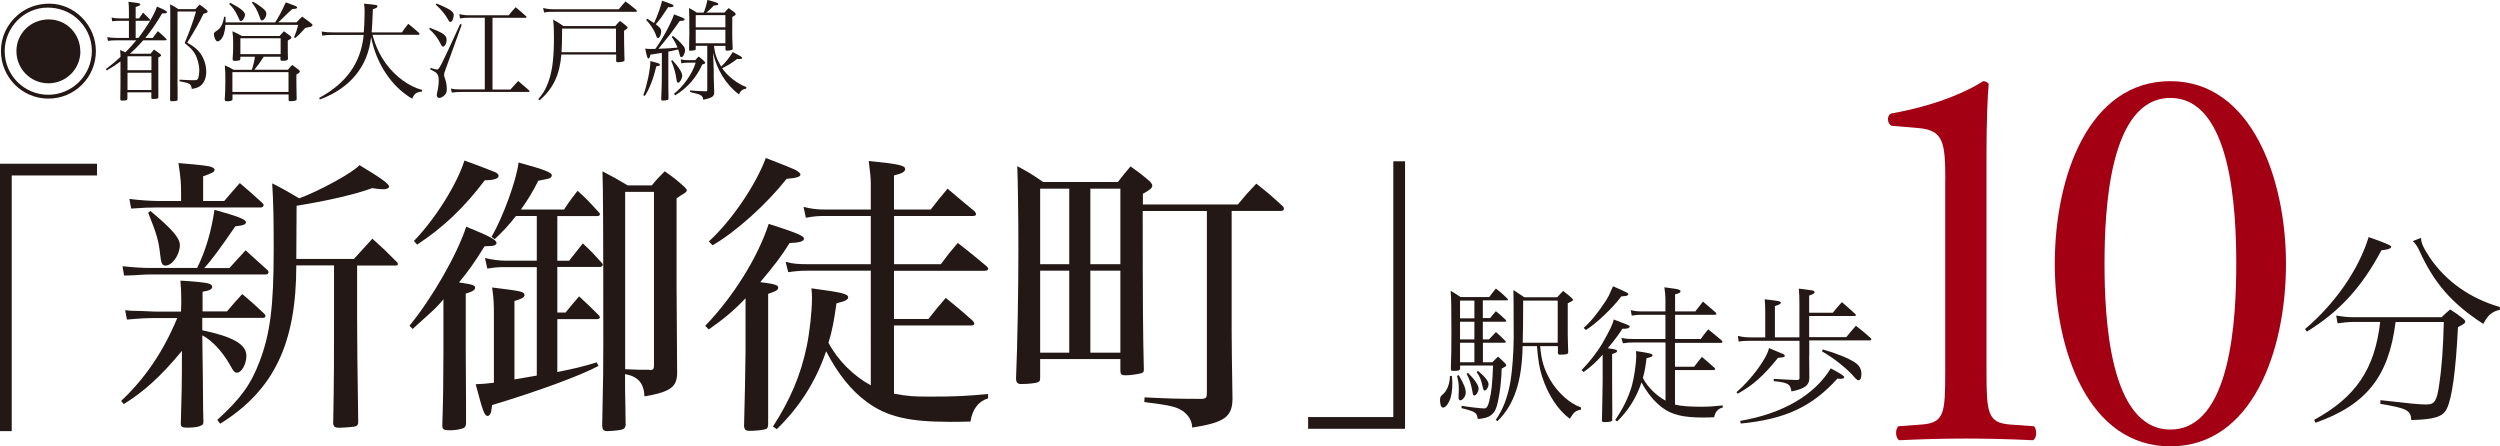 <?xml version="1.0" encoding="utf-8"?>
<!-- Generator: Adobe Illustrator 26.5.0, SVG Export Plug-In . SVG Version: 6.00 Build 0)  -->
<svg version="1.1" id="_レイヤー_2" xmlns="http://www.w3.org/2000/svg" xmlns:xlink="http://www.w3.org/1999/xlink" x="0px"
	 y="0px" width="266.45px" height="47.57px" viewBox="0 0 266.45 47.57" enable-background="new 0 0 266.45 47.57"
	 xml:space="preserve">
<g id="_1">
	<g>
		<g>
			<path fill="#231815" d="M10.22,5.45c0,2.8-2.27,5.06-5.06,5.06S0.1,8.25,0.1,5.42c0-1.47,0.65-2.85,1.81-3.84
				c0.9-0.77,2.08-1.19,3.33-1.19C7.95,0.39,10.22,2.69,10.22,5.45z M0.5,5.45c0,2.57,2.08,4.65,4.64,4.65s4.65-2.08,4.65-4.68
				c0-1.35-0.6-2.62-1.66-3.52C7.29,1.19,6.22,0.81,5.07,0.81C2.58,0.81,0.5,2.92,0.5,5.45z M8.57,5.47c0,1.88-1.52,3.41-3.41,3.41
				S1.75,7.35,1.75,5.45S3.29,2.07,5.2,2.07s3.36,1.55,3.36,3.41L8.57,5.47z"/>
			<path fill="#231815" d="M14.75,4.04c0.94-1.22,1.74-2.57,1.98-3.34c0.83,0.36,1.06,0.48,1.06,0.6c0,0.09-0.08,0.13-0.31,0.13
				h-0.2c-0.61,1.05-1.12,1.78-1.79,2.61h0.79c0.24-0.34,0.29-0.39,0.55-0.72c0.41,0.36,0.48,0.41,0.87,0.8
				c0.04,0.04,0.06,0.07,0.06,0.09c0,0.05-0.07,0.09-0.14,0.09h-2.36c-0.46,0.53-0.91,0.98-1.42,1.43h2.2
				c0.17-0.22,0.21-0.24,0.38-0.45c0.3,0.22,0.34,0.25,0.62,0.45c0.09,0.07,0.13,0.12,0.13,0.16c0,0.07-0.07,0.13-0.3,0.25
				c0,1.38,0,2.78,0.01,4.21c0,0.15-0.12,0.2-0.51,0.2c-0.21,0-0.24-0.02-0.24-0.13V9.84h-2.55v0.67c0,0.17-0.1,0.21-0.53,0.21
				c-0.2,0-0.23-0.02-0.23-0.17c0.01-0.79,0.02-1.01,0.02-1.47V6.55c-0.54,0.4-0.89,0.62-1.47,0.96l-0.08-0.15
				c0.67-0.51,1.07-0.84,1.55-1.29c0-0.29,0-0.38-0.04-0.74c0.32,0.14,0.38,0.16,0.56,0.24c0.42-0.4,0.78-0.81,1.16-1.27h-2.17
				c-0.35,0-0.56,0.01-0.84,0.06l-0.08-0.4c0.32,0.05,0.64,0.08,0.92,0.08h1.39V2.22h-1.09c-0.31,0-0.45,0.01-0.69,0.05l-0.07-0.4
				c0.29,0.07,0.54,0.09,0.83,0.09h1.02V1.13c0-0.4-0.01-0.56-0.05-0.94c1.21,0.15,1.25,0.16,1.25,0.29c0,0.09-0.09,0.15-0.48,0.26
				v1.22h0.36l0.43-0.62c0.36,0.36,0.41,0.4,0.71,0.71c0.02,0.03,0.03,0.07,0.03,0.09c0,0.05-0.05,0.08-0.1,0.08h-1.43v1.82h0.26
				H14.75z M16.14,6h-2.55v1.48h2.55V6z M13.59,7.75v1.84h2.55V7.75H13.59z M18.93,10.58c0,0.09-0.01,0.12-0.07,0.15
				c-0.07,0.03-0.3,0.06-0.53,0.06c-0.16,0-0.2-0.04-0.2-0.15c0.01-0.81,0.02-5.3,0.02-8.78c0-0.62,0-0.88-0.02-1.4
				c0.43,0.23,0.5,0.26,0.88,0.51h1.82c0.21-0.23,0.24-0.28,0.45-0.48c0.36,0.25,0.42,0.3,0.71,0.54c0.12,0.11,0.14,0.16,0.14,0.21
				c0,0.08-0.09,0.14-0.44,0.23c-0.48,0.99-0.84,1.63-1.74,3.08c0.76,0.43,1.08,0.69,1.43,1.17c0.38,0.55,0.6,1.24,0.6,1.93
				c0,0.63-0.2,1.13-0.55,1.44c-0.22,0.2-0.46,0.3-0.99,0.39c-0.08-0.55-0.17-0.61-1.31-0.82V8.49c1.07,0.06,1.2,0.06,1.58,0.06
				c0.26,0,0.37-0.07,0.43-0.25c0.06-0.22,0.1-0.54,0.1-0.82c0-0.56-0.2-1.31-0.48-1.77c-0.23-0.38-0.47-0.63-1.08-1.12
				c0.51-1.2,0.96-2.45,1.21-3.36h-1.97v7.6c0,0.07,0,0.34,0.01,0.72v1.02V10.58z"/>
			<path fill="#231815" d="M31.61,2.38c0.29-0.3,0.32-0.35,0.59-0.61c0.46,0.32,0.53,0.37,0.93,0.69c0.13,0.09,0.18,0.16,0.18,0.22
				c0,0.1-0.14,0.17-0.38,0.21l-0.38,0.08c-0.64,0.7-0.7,0.76-1.07,1.08l-0.14-0.07c0.2-0.48,0.28-0.72,0.45-1.33h-7.77
				C24,3.08,23.95,3.32,23.86,3.62c-0.14,0.46-0.43,0.79-0.68,0.79c-0.17,0-0.38-0.41-0.38-0.76c0-0.16,0.01-0.17,0.32-0.39
				c0.4-0.24,0.66-0.74,0.76-1.48l0.16,0.02v0.59h5.28c0.37-0.56,0.68-1.13,1.14-2.14c0.247,0.087,0.57,0.207,0.97,0.36
				c0.17,0.07,0.24,0.13,0.24,0.18c0,0.12-0.1,0.14-0.52,0.18l-0.36,0.32l-0.87,0.85c-0.06,0.05-0.09,0.08-0.26,0.24h1.94
				L31.61,2.38z M28.11,6.04c-0.45,0.7-0.59,0.89-1,1.39h3.58c0.21-0.25,0.24-0.29,0.45-0.51c0.33,0.23,0.38,0.28,0.68,0.51
				c0.1,0.08,0.14,0.13,0.14,0.18c0,0.09-0.12,0.2-0.37,0.33v0.43c0,0.59,0,0.79,0.03,2.19c-0.02,0.1-0.06,0.15-0.15,0.17
				c-0.14,0.03-0.38,0.06-0.53,0.06c-0.13,0-0.18-0.05-0.18-0.16v-0.56h-5.98v0.52c-0.03,0.14-0.14,0.17-0.47,0.2h-0.13
				c-0.15,0-0.22-0.05-0.23-0.16C24,9.97,24.02,9.4,24.02,8.57c0-0.71-0.01-1.06-0.06-1.6c0.44,0.18,0.51,0.22,0.94,0.47h1.94
				c0.13-0.36,0.3-1.07,0.33-1.39h-1.55v0.22c-0.02,0.12-0.06,0.16-0.16,0.18c-0.09,0.02-0.31,0.04-0.45,0.04
				c-0.15,0-0.21-0.05-0.22-0.17c0.05-0.61,0.06-0.92,0.06-1.59c0-0.62-0.01-0.87-0.08-1.4c0.48,0.22,0.55,0.25,1.02,0.51h4
				c0.15-0.17,0.31-0.34,0.47-0.51l0.33,0.24l0.3,0.22c0.12,0.09,0.16,0.15,0.16,0.21c0,0.09-0.09,0.16-0.38,0.33
				c0,1.32,0,1.33,0.02,1.93c-0.02,0.17-0.16,0.22-0.59,0.22c-0.14,0-0.18-0.03-0.21-0.14V6.05h-1.81L28.11,6.04z M24.54,0.3
				c1.06,0.54,1.57,0.96,1.57,1.25s-0.24,0.69-0.43,0.69c-0.1,0-0.13-0.02-0.29-0.41c-0.31-0.67-0.58-1.05-0.96-1.4l0.1-0.13
				L24.54,0.3z M24.77,9.8h5.98V7.69h-5.98V9.8z M25.62,5.77h4.29V4.08h-4.29C25.62,4.08,25.62,5.77,25.62,5.77z M26.95,0.17
				c0.37,0.21,0.54,0.31,0.93,0.61c0.37,0.28,0.51,0.46,0.51,0.68c0,0.32-0.26,0.72-0.48,0.72c-0.09,0-0.13-0.05-0.24-0.38
				c-0.25-0.7-0.46-1.07-0.82-1.52C26.85,0.28,26.95,0.17,26.95,0.17z"/>
			<path fill="#231815" d="M39.71,3.73c0.31,1.17,0.77,2.15,1.44,3.07c1.01,1.38,2.46,2.43,3.85,2.79l-0.02,0.16
				c-0.62,0.08-0.82,0.23-1.05,0.77c-2.19-1.27-3.84-3.75-4.38-6.58c-0.33,3.15-2.23,5.46-5.45,6.66l-0.09-0.16
				c2.92-1.58,4.46-3.75,4.75-6.72h-3.34c-0.47,0-0.68,0.01-1.07,0.08l-0.07-0.44c0.48,0.08,0.69,0.09,1.19,0.09h3.3
				c0.06-0.63,0.09-1.59,0.09-2.25c0-0.31-0.01-0.45-0.06-0.81c1.35,0.13,1.43,0.14,1.43,0.28c0,0.12-0.13,0.2-0.49,0.32
				c-0.05,1.28-0.07,1.85-0.13,2.46h3.23c0.3-0.44,0.35-0.5,0.67-0.91c0.55,0.43,0.63,0.5,1.15,0.97c0.03,0.05,0.06,0.08,0.06,0.1
				c0,0.06-0.05,0.1-0.13,0.1h-4.88L39.71,3.73z"/>
			<path fill="#231815" d="M45.81,2.96c1.44,0.55,1.79,0.8,1.79,1.28c0,0.38-0.18,0.73-0.38,0.73c-0.09,0-0.16-0.08-0.25-0.28
				c-0.33-0.66-0.7-1.14-1.23-1.6C45.74,3.09,45.81,2.96,45.81,2.96z M45.91,7.24c0.45,0.14,0.59,0.17,0.67,0.17
				c0.23,0,0.38-0.29,2.47-4.86l0.16,0.08l-1.74,4.82c-0.12,0.31-0.14,0.4-0.14,0.53c0,0.12,0.01,0.17,0.12,0.47
				c0.12,0.34,0.17,0.72,0.17,1.06c0,0.26-0.07,0.46-0.22,0.62c-0.17,0.18-0.41,0.31-0.6,0.31c-0.14,0-0.25-0.14-0.25-0.29
				c0-0.05,0.01-0.13,0.03-0.24c0.12-0.45,0.18-1,0.18-1.35s-0.06-0.54-0.18-0.7c-0.11-0.14-0.24-0.22-0.74-0.48l0.06-0.15
				L45.91,7.24z M46.53,0.37c1.46,0.62,1.83,0.87,1.83,1.24c0,0.13-0.04,0.3-0.1,0.47C48.19,2.25,48.1,2.34,48,2.34
				c-0.09,0-0.15-0.06-0.23-0.24c-0.38-0.64-0.67-1-1.32-1.6l0.09-0.14L46.53,0.37z M52.49,9.54h1.91c0.15-0.16,0.29-0.31,0.43-0.47
				l0.4-0.44c0.54,0.46,0.63,0.54,1.17,1.01c0.02,0.03,0.05,0.07,0.05,0.09c0,0.03-0.05,0.07-0.1,0.07h-7.2c-0.4,0-0.67,0.02-1,0.07
				l-0.09-0.43c0.39,0.08,0.56,0.09,1.09,0.09h2.52V1.89H50c-0.38,0-0.61,0.01-0.97,0.07l-0.08-0.45c0.45,0.09,0.63,0.12,1.09,0.12
				h4.18c0.35-0.43,0.4-0.5,0.74-0.86c0.53,0.44,0.61,0.51,1.13,0.98c0.02,0.02,0.03,0.06,0.03,0.08c0,0.05-0.05,0.07-0.14,0.07
				h-3.49v7.65V9.54z"/>
			<path fill="#231815" d="M59.83,5.82c-0.18,2.17-0.89,3.65-2.32,4.87l-0.14-0.12c0.47-0.58,0.66-0.85,0.89-1.38
				c0.56-1.27,0.78-2.69,0.78-5.17c0-0.92-0.02-1.32-0.09-1.93c0.53,0.3,0.61,0.34,1.1,0.69h5.52c0.22-0.26,0.25-0.3,0.51-0.55
				c0.35,0.26,0.39,0.3,0.69,0.55c0.08,0.07,0.12,0.12,0.12,0.16c0,0.08-0.03,0.1-0.38,0.34c0,0.88,0.01,1.69,0.05,3.14
				c-0.02,0.09-0.05,0.11-0.18,0.15c-0.2,0.03-0.33,0.06-0.47,0.06c-0.2,0-0.22-0.01-0.24-0.15V5.81h-5.82L59.83,5.82z M57.9,0.85
				c0.37,0.1,0.67,0.14,1.24,0.14h6.81c0.31-0.39,0.37-0.45,0.72-0.84c0.54,0.41,0.62,0.47,1.14,0.9c0.05,0.06,0.07,0.1,0.07,0.14
				c0,0.05-0.03,0.07-0.12,0.07h-8.63c-0.74,0-0.75,0-1.14,0.08l-0.1-0.48L57.9,0.85z M65.65,3.05h-5.74
				c-0.01,1.39-0.02,1.99-0.06,2.51h5.8C65.65,5.56,65.65,3.05,65.65,3.05z"/>
			<path fill="#231815" d="M68.56,10.16c0.41-1.13,0.74-2.68,0.76-3.65c0.84,0.21,1.01,0.26,1.01,0.38c0,0.1-0.06,0.13-0.39,0.18
				c-0.26,1.21-0.71,2.38-1.21,3.15l-0.17-0.07L68.56,10.16z M70.55,5.63C70.37,5.66,70.18,5.7,70,5.72
				c-0.22,0.03-0.44,0.07-0.67,0.1c-0.1,0.37-0.13,0.41-0.21,0.41c-0.13,0-0.18-0.18-0.35-1.05c0.25,0.02,0.36,0.04,0.54,0.04
				c0.1,0,0.23,0,0.54-0.01c0.76-1.05,1.66-2.7,1.99-3.68c0.247,0.087,0.553,0.207,0.92,0.36c0.14,0.06,0.2,0.12,0.2,0.18
				c0,0.12-0.09,0.14-0.51,0.16c-0.8,1.15-1.38,1.9-2.28,2.97c1.14-0.05,1.38-0.06,2.04-0.13c-0.16-0.4-0.31-0.68-0.61-1.13
				l0.11-0.12c0.4,0.3,0.77,0.64,1.07,1.01c0.16,0.18,0.23,0.33,0.23,0.51c0,0.37-0.21,0.75-0.39,0.75c-0.08,0-0.14-0.07-0.17-0.22
				c-0.03-0.16-0.09-0.37-0.17-0.6c-0.45,0.1-0.52,0.13-1.05,0.23v2.31c0,1.38,0,1.48,0.02,2.67c0,0.1-0.02,0.15-0.1,0.17
				c-0.1,0.03-0.34,0.07-0.52,0.07c-0.1,0-0.15-0.04-0.16-0.15c0.05-1,0.07-1.99,0.07-2.63V5.62L70.55,5.63z M68.97,1.98
				c0.34,0.22,0.48,0.31,0.74,0.48c0.38-0.79,0.82-2.07,0.84-2.39c1.2,0.42,1.23,0.44,1.23,0.56c0,0.09-0.13,0.14-0.39,0.14
				c-0.03,0-0.1,0-0.17-0.01c-0.59,0.9-0.86,1.29-1.33,1.83c0.44,0.32,0.58,0.49,0.58,0.75c0,0.36-0.17,0.71-0.33,0.71
				c-0.12,0-0.12-0.01-0.29-0.47c-0.21-0.5-0.54-0.98-0.98-1.46l0.12-0.14L68.97,1.98z M71.66,6.41c0.67,0.72,1.05,1.32,1.05,1.65
				s-0.26,0.76-0.45,0.76c-0.06,0-0.1-0.07-0.13-0.18c-0.14-0.92-0.28-1.43-0.6-2.17l0.13-0.05L71.66,6.41z M74.1,6.41
				c0.16-0.2,0.2-0.22,0.37-0.39c0.26,0.21,0.3,0.24,0.55,0.47c0.12,0.13,0.14,0.16,0.14,0.2c0,0.07-0.09,0.13-0.31,0.18
				c-0.62,1.39-1.61,2.52-2.89,3.29l-0.12-0.17c0.99-0.76,1.97-2.16,2.3-3.31H73.3c-0.25,0-0.49,0.02-0.68,0.07l-0.07-0.42
				C72.86,6.4,73,6.41,73.23,6.41h0.86L74.1,6.41z M77.21,1.35c0.21-0.24,0.24-0.28,0.45-0.49c0.3,0.21,0.34,0.24,0.6,0.44
				c0.1,0.08,0.15,0.15,0.15,0.2c0,0.09-0.07,0.15-0.36,0.31c-0.007,0.813-0.01,1.287-0.01,1.42c0,0.69,0.01,1.06,0.05,1.93v0.03
				c0,0.07-0.04,0.12-0.1,0.14C77.9,5.36,77.64,5.4,77.48,5.4c-0.12,0-0.15-0.03-0.16-0.14V4.89h-1.23c0.1,0.85,0.31,1.44,0.77,2.2
				c0.38-0.32,0.97-1.06,1.23-1.54c0.89,0.45,1,0.52,1,0.63c0,0.09-0.08,0.11-0.33,0.11h-0.21c-0.48,0.38-0.94,0.67-1.58,0.98
				c0.51,0.78,1.63,1.68,2.58,2.01L79.5,9.46c-0.37,0.05-0.6,0.24-0.74,0.6c-1.36-1-2.38-2.65-2.76-4.44l0.07,1.84v0.76
				c0.01,0.41,0.02,0.76,0.05,1.59c0.02,0.46-0.2,0.62-1.17,0.82c-0.03-0.39-0.23-0.55-0.91-0.7c-0.17-0.03-0.33-0.08-0.5-0.13V9.64
				c0.72,0.06,1.04,0.07,1.7,0.09c0.11,0,0.14-0.02,0.14-0.14V4.88h-1.23v0.31c0,0.1-0.02,0.14-0.11,0.16
				c-0.13,0.03-0.32,0.06-0.46,0.06c-0.1,0-0.13-0.02-0.14-0.12c0.03-1.31,0.03-1.44,0.03-1.81c0-1.02-0.01-2.16-0.03-2.63
				c0.4,0.22,0.46,0.26,0.82,0.49H75c0.16-0.34,0.36-1.05,0.39-1.35c0.99,0.26,1.16,0.33,1.16,0.44s-0.06,0.13-0.47,0.16
				c-0.33,0.36-0.5,0.51-0.79,0.75h1.93L77.21,1.35z M77.31,2.91v-1.3h-3.16v1.3C74.15,2.91,77.31,2.91,77.31,2.91z M74.15,3.17
				v1.44h3.16V3.17C77.31,3.17,74.15,3.17,74.15,3.17z"/>
		</g>
		<g>
			<path fill="#231815" d="M0,17.45h10.34v1.25H1.25v27.25H0V17.45z"/>
			<path fill="#231815" d="M19.29,33.2c0.03-0.72,0.03-0.91,0.03-1.22c0-0.78-0.03-1.22-0.09-2.07c1.22,0.06,2.63,0.19,3.01,0.31
				c0.22,0.06,0.38,0.19,0.38,0.34c0,0.25-0.25,0.41-1.03,0.53v2.1h2.6c0.75-0.88,0.85-1,1.63-1.85c1.07,0.91,1.25,1.06,2.35,2.1
				c0.09,0.09,0.12,0.16,0.12,0.25c0,0.12-0.09,0.19-0.28,0.19h-6.45v1.32c3.29,0.69,4.7,1.5,4.7,2.73c0,0.85-0.5,1.79-1,1.79
				c-0.25,0-0.38-0.13-0.72-0.78c-0.85-1.5-1.94-2.66-2.98-3.2c0,0.38,0.03,1.91,0.06,4.6l0.03,3.32l0.03,1.29
				c0,0.22-0.06,0.34-0.25,0.41c-0.31,0.16-0.85,0.22-1.5,0.22c-0.5,0-0.66-0.09-0.66-0.41c0.09-3.07,0.12-4.23,0.12-7.77
				c-2.29,2.76-4.07,4.35-6.2,5.67l-0.28-0.34c2.57-2.41,4.51-5.29,5.98-8.83h-2.35c-0.88,0-1.57,0.03-3.01,0.16l-0.19-1l0.6,0.06
				l1.16,0.03l1.41,0.06h2.79L19.29,33.2z M24.46,28.56c0.81-0.91,0.94-1.03,1.72-1.88l2.35,2.13c0.06,0.09,0.09,0.16,0.09,0.19
				c0,0.16-0.12,0.25-0.28,0.25H15.97c-0.31,0-0.94,0.03-1.75,0.09l-1,0.03l-0.16-1c1.07,0.13,2.22,0.19,2.91,0.19h5.04
				c0.91-1.85,1.5-3.85,1.85-6.2c2.57,0.72,3.35,1.03,3.35,1.32c0,0.25-0.25,0.34-1.13,0.44c-1.5,2.19-2.6,3.7-3.32,4.45h2.69
				L24.46,28.56z M23.9,21.42c0.78-0.91,0.91-1.07,1.66-1.91c1.1,0.94,1.28,1.1,2.38,2.1c0.09,0.09,0.16,0.19,0.16,0.25
				c0,0.12-0.12,0.25-0.28,0.25H16.86c-0.97,0-1.63,0.03-2.88,0.12l-0.19-1.03c0.94,0.13,2.35,0.22,3.04,0.22h2.47V20.7
				c0-1.19-0.03-1.63-0.28-3.32c2.69,0.22,3.26,0.31,3.57,0.44c0.19,0.09,0.28,0.19,0.28,0.25c0,0.25-0.16,0.34-1.22,0.72v2.63H23.9
				z M16.04,22.49c2.32,1.94,3.13,2.88,3.13,3.63c0,1.03-0.81,2.19-1.54,2.19c-0.34,0-0.47-0.25-0.56-1.19
				c-0.16-1.5-0.41-2.29-1.28-4.45l0.25-0.19V22.49z M31.58,28.28c0,8.33-2.38,13.31-8.11,16.88l-0.31-0.41
				c2.51-2.29,3.57-3.76,4.51-6.23c1.13-2.98,1.5-5.86,1.5-11.9c0-3.26-0.03-5.01-0.16-7.08c1.41,0.72,1.6,0.85,2.88,1.6
				c2.13-0.78,5.76-2.76,6.42-3.54c2.26,1.35,3.16,2,3.16,2.29c0,0.16-0.28,0.28-0.59,0.28s-0.66-0.03-1.22-0.12
				c-1.66,0.63-4.73,1.35-8.05,1.88l-0.03,5.67h6.14l1.97-2.16c1.19,1.07,1.38,1.25,2.63,2.51c0.06,0.09,0.09,0.13,0.09,0.19
				c0,0.09-0.09,0.16-0.22,0.16h-4.13v5.36c0,2.13,0.03,5.92,0.12,11.34c-0.03,0.41-0.16,0.47-0.97,0.53
				c-0.22,0.03-0.94,0.06-1.07,0.06c-0.41,0-0.56-0.09-0.63-0.41c0.09-4.89,0.09-6.64,0.09-11.53v-5.36h-4.04L31.58,28.28z"/>
			<path fill="#231815" d="M47.24,31.92c-0.56,0.69-0.88,1-2.29,2.26l-0.97,0.88l-0.34-0.34c2.41-2.94,5.08-7.58,6.05-10.56
				c2.6,1.06,3.23,1.41,3.23,1.75c0,0.09-0.13,0.22-0.25,0.25c-0.22,0.06-0.25,0.06-1.03,0.09c-0.97,1.6-1.85,2.82-2.72,3.85
				c1.47,0.22,1.72,0.31,1.72,0.56s-0.31,0.44-1,0.63v6.14c0,1.107,0.01,2.977,0.03,5.61v2.16c-0.06,0.31-0.16,0.44-0.5,0.5
				c-0.41,0.12-0.81,0.16-1.28,0.16c-0.6,0-0.75-0.09-0.75-0.53c0.09-2.54,0.12-5.14,0.12-7.71v-5.7L47.24,31.92z M44.11,25.69
				c2.35-2.44,4.6-6.08,5.39-8.58c0.833,0.293,1.91,0.7,3.23,1.22c0.28,0.13,0.41,0.25,0.41,0.41c0,0.31-0.53,0.47-1.47,0.47
				c-2.16,2.88-4.48,5.08-7.21,6.86l-0.34-0.38H44.11z M60.68,27.76l1.44-1.82c1.03,0.97,1.16,1.13,2.04,2.1
				c0.06,0.06,0.09,0.13,0.09,0.16c0,0.12-0.13,0.25-0.28,0.25H59.4v4.86h0.88c0.66-0.81,0.75-0.94,1.44-1.72
				c1.03,0.94,1.19,1.1,2.13,2.04c0.03,0.06,0.09,0.16,0.09,0.19c0,0.09-0.12,0.19-0.28,0.19H59.4v5.64
				c1.91-0.38,2.63-0.56,4.2-1.03L63.79,39c-2,1.06-6.42,2.69-11.34,4.17l-0.09,0.63c-0.06,0.34-0.22,0.53-0.38,0.53
				c-0.34,0-0.5-0.41-1.28-3.38c0.81-0.03,1.1-0.06,1.94-0.16v-7.3c0-1.19-0.03-1.75-0.19-2.85c3.1,0.38,3.45,0.44,3.45,0.81
				c0,0.25-0.25,0.38-1.07,0.63v8.36c0.69-0.12,1.66-0.28,2.38-0.41V28.47h-3.45c-0.72,0-1.03,0.03-1.82,0.16l-0.25-1.13
				c0.63,0.16,1.54,0.28,2.07,0.28h3.45v-4.76h-2.22c-0.81,1.03-1.32,1.57-2.26,2.47l-0.34-0.25c1.22-2.1,2.66-6.05,2.88-7.92
				c2.85,0.78,3.54,1.06,3.54,1.38c0,0.09-0.09,0.22-0.19,0.28c-0.127,0.06-0.543,0.153-1.25,0.28c-0.6,1.19-1.07,1.97-1.85,3.07
				h4.6c0.63-0.97,0.75-1.1,1.44-2c1.13,1.03,1.28,1.22,2.29,2.32c0.06,0.06,0.09,0.12,0.09,0.19c0,0.09-0.12,0.19-0.25,0.19H59.4
				v4.76h1.28L60.68,27.76z M66.69,45.3c-0.09,0.44-0.25,0.5-1.07,0.59c-0.22,0.03-0.81,0.06-0.91,0.06c-0.38,0-0.5-0.16-0.53-0.56
				c0.12-5.58,0.12-6.3,0.12-8.71c0-13.44-0.03-16.63-0.09-18.42c1.28,0.66,1.47,0.78,2.69,1.5h2.57c0.59-0.72,0.72-0.85,1.38-1.5
				c1.07,0.75,1.22,0.88,2.13,1.69c0.16,0.19,0.22,0.25,0.22,0.31c0,0.16-0.12,0.28-0.53,0.5l-0.56,0.38v9.4
				c0,1.35,0.03,4.45,0.06,9.33c-0.06,1.41-0.78,1.91-3.48,2.38c-0.06-1.41-0.69-2.13-2.07-2.38v1.1c0,0.22,0,1.03,0.03,2l0.03,2.32
				L66.69,45.3z M66.63,39.35c1.25,0.06,1.44,0.06,2.57,0.06c0.06,0.03,0.09,0.03,0.12,0.03c0.25,0,0.38-0.12,0.38-0.41V20.45h-3.07
				v18.89V39.35z"/>
			<path fill="#231815" d="M79.46,31.79c-1.25,1.32-2.38,2.25-3.92,3.32l-0.38-0.38c3.01-3.13,5.61-7.3,6.77-10.87
				c2.94,0.94,3.76,1.28,3.76,1.57s-0.47,0.44-1.53,0.47c-0.88,1.41-1.6,2.35-3.13,4.17c1.5,0.19,1.91,0.31,1.91,0.56
				c0,0.28-0.16,0.38-1.07,0.69v13.94c-0.03,0.34-0.09,0.44-0.34,0.5c-0.38,0.09-1,0.16-1.63,0.16c-0.41,0-0.53-0.09-0.6-0.47
				c0.06-2.1,0.16-6.7,0.16-8.08L79.46,31.79L79.46,31.79z M75.54,25.74c2.41-2.19,5.01-6.01,6.08-8.9
				c1.733,0.667,2.777,1.083,3.13,1.25c0.31,0.16,0.56,0.38,0.56,0.5c0,0.25-0.38,0.38-1.47,0.47c-2.13,2.69-5.39,5.64-7.89,7.08
				l-0.41-0.41L75.54,25.74z M100.26,28.18c0.81-1.1,0.94-1.25,1.82-2.29c1.41,1.1,1.63,1.28,2.98,2.41
				c0.16,0.12,0.25,0.25,0.25,0.34c0,0.16-0.12,0.22-0.41,0.22h-9.62V34h3.67c0.85-1.1,1-1.25,1.85-2.25
				c1.35,1.1,1.57,1.28,2.88,2.44c0.09,0.12,0.16,0.22,0.16,0.28c0,0.16-0.13,0.22-0.38,0.22h-8.18v7.27
				c1.57,0.28,2.04,0.31,3.92,0.31c2.63,0,3.82-0.06,6.11-0.28v0.47c-1.03,0.31-1.66,1.13-1.88,2.47c-1.07,0.03-1.57,0.03-2.19,0.03
				c-4.42,0-6.74-0.56-8.87-2.13c-1.66-1.22-3.07-2.98-4.32-5.39c-1.1,3.2-2.79,5.89-5.26,8.3l-0.41-0.28
				c1.85-2.85,2.98-5.54,3.6-8.55c0.31-1.47,0.56-3.76,0.56-5.11c0-0.31,0-0.53-0.06-1.07c3.32,0.44,3.92,0.6,3.92,0.97
				c0,0.16-0.16,0.28-0.47,0.41c-0.04,0.02-0.3,0.093-0.78,0.22c-0.25,1.79-0.44,2.88-0.85,4.2c0.97,1.85,2.66,3.54,4.51,4.54V28.85
				H86.2c-0.91,0-1.29,0.03-2.19,0.16l-0.28-1.1c0.88,0.22,1.32,0.25,2.6,0.25h6.48v-5.14H87.8c-0.63,0-1.03,0.03-1.91,0.19
				l-0.25-1.16c0.88,0.22,1.47,0.28,2.19,0.28h4.98v-2.69c0-0.66-0.06-1.22-0.22-2.48c3.16,0.31,3.88,0.47,3.88,0.85
				c0,0.28-0.28,0.47-1.19,0.69v3.63h3.92c0.85-1.1,0.97-1.25,1.79-2.22c0.94,0.81,1.94,1.63,2.88,2.41
				c0.09,0.12,0.16,0.25,0.16,0.28c0,0.16-0.12,0.22-0.34,0.22h-8.4v5.14h4.98L100.26,28.18z"/>
			<path fill="#231815" d="M121.79,22.49c0,9.77,0.03,13.28,0.12,16.82v0.09c0,0.25-0.06,0.31-0.28,0.38
				c-0.47,0.12-1.16,0.22-1.72,0.22c-0.34,0-0.47-0.09-0.5-0.41v-1.32h-8.55v1.91c0,0.34-0.03,0.47-0.19,0.53
				c-0.19,0.12-1,0.22-1.85,0.22c-0.38,0-0.53-0.19-0.53-0.6c0.16-3.79,0.25-9.65,0.25-13.75c0-3.63-0.06-7.55-0.12-8.87
				c1.22,0.66,1.44,0.78,2.76,1.69h7.96c0.6-0.78,0.72-0.91,1.35-1.66c1.07,0.75,1.22,0.88,2.1,1.63c0.16,0.19,0.22,0.31,0.22,0.41
				c0,0.25-0.22,0.44-1,0.88v1.13h10.12c0.88-1.07,1.03-1.22,1.97-2.22c1.38,1.1,1.6,1.29,2.85,2.44c0.06,0.09,0.09,0.19,0.09,0.25
				c0,0.12-0.13,0.22-0.31,0.22h-5.26v12.78c0,1.79,0.03,3.23,0.09,7.27c-0.03,1.91-0.88,2.51-4.29,3.04
				c-0.06-0.75-0.31-1.19-0.94-1.72c-0.75-0.5-1.28-0.63-4.17-1l0.03-0.5c2.51,0.13,3.7,0.16,5.95,0.16h0.16
				c0.44-0.03,0.53-0.13,0.53-0.63V22.49h-6.83H121.79z M113.96,28.16v-8.05h-3.1v8.05H113.96z M113.96,28.85h-3.1v8.74h3.1V28.85z
				 M119.41,20.11h-3.2v8.05h3.2V20.11z M116.21,28.85v8.74h3.2v-8.74H116.21z"/>
			<path fill="#231815" d="M149.76,45.7h-10.34v-1.25h9.08V17.19h1.25V45.7H149.76z"/>
			<path fill="#231815" d="M154.74,40.06c0.03,0.34,0.05,0.5,0.05,0.72c0,0.83-0.09,1.46-0.31,1.94c-0.2,0.45-0.45,0.72-0.69,0.72
				c-0.19,0-0.31-0.3-0.31-0.78c0-0.34,0.03-0.41,0.34-0.67c0.42-0.36,0.71-1.14,0.71-1.92h0.22L154.74,40.06z M158.79,33.94
				c0.3-0.38,0.34-0.42,0.64-0.77c0.5,0.41,0.58,0.47,1.05,0.92c0.03,0.05,0.06,0.09,0.06,0.12c0,0.06-0.05,0.08-0.17,0.08h-2.33
				v1.88h0.66c0.33-0.36,0.39-0.42,0.74-0.78c0.49,0.44,0.56,0.5,0.99,0.94c0.03,0.03,0.06,0.08,0.06,0.11
				c0,0.06-0.05,0.09-0.19,0.09h-2.25v2.08h1c0.2-0.19,0.41-0.39,0.61-0.6c0.34,0.31,0.41,0.36,0.74,0.69
				c0.11,0.14,0.14,0.19,0.14,0.23c0,0.08-0.08,0.14-0.24,0.22c-0.09,0.05-0.17,0.09-0.25,0.14c-0.05,1.89-0.38,3.9-0.72,4.49
				c-0.39,0.59-0.78,0.78-1.83,0.88c-0.09-0.69-0.27-0.8-1.74-1.16l0.03-0.25c0.8,0.14,2.04,0.28,2.41,0.28
				c0.24,0,0.39-0.22,0.52-0.77c0.25-0.97,0.34-1.94,0.41-3.8h-3.51v0.33c-0.03,0.19-0.16,0.24-0.69,0.24c-0.25,0-0.3-0.03-0.3-0.24
				c0.05-1.42,0.06-2.05,0.06-3.95c0-2.82-0.02-3.49-0.08-4.35c0.47,0.28,0.55,0.33,1.06,0.67h3.05c0.31-0.42,0.38-0.49,0.71-0.91
				c0.58,0.45,0.67,0.53,1.21,1.06c0.05,0.05,0.08,0.09,0.08,0.12c0,0.06-0.03,0.08-0.19,0.08h-2.49v1.89h0.75L158.79,33.94z
				 M155.47,39.98c0.56,0.96,0.75,1.42,0.75,1.89c0,0.34-0.33,0.8-0.58,0.8c-0.12,0-0.19-0.11-0.19-0.36c0-0.167,0.01-0.4,0.03-0.7
				v-0.24c0-0.45-0.05-0.75-0.19-1.31l0.17-0.08L155.47,39.98z M157.14,32.04h-1.53v1.89h1.53V32.04z M155.61,34.29v1.88h1.53v-1.88
				H155.61z M155.61,36.53v2.08h1.53v-2.08H155.61z M156.46,39.74c0.7,0.69,1.13,1.32,1.13,1.67c0,0.33-0.25,0.74-0.45,0.74
				c-0.09,0-0.16-0.06-0.17-0.22c-0.19-1.03-0.3-1.41-0.66-2.1l0.16-0.09H156.46z M157.52,39.52c0.75,0.63,1.13,1.11,1.13,1.44
				c0,0.3-0.23,0.66-0.42,0.66c-0.08,0-0.12-0.06-0.16-0.2c-0.2-0.91-0.33-1.27-0.69-1.77l0.14-0.12V39.52z M162.28,36.89
				c-0.06,3.77-0.92,6.31-2.69,8l-0.17-0.14c0.77-1.11,1.25-2.36,1.55-4.01c0.2-1.14,0.36-3.24,0.36-4.79c0-3.1-0.02-4.27-0.03-5.04
				c0.53,0.34,0.63,0.41,1.16,0.77h3.51c0.28-0.31,0.31-0.36,0.63-0.67c0.44,0.33,0.5,0.39,0.88,0.72c0.11,0.09,0.16,0.17,0.16,0.23
				c0,0.09-0.05,0.13-0.55,0.36v3.4c0,0.12,0.02,0.53,0.03,1.22l0.02,0.53v0.08c0,0.19-0.2,0.25-0.88,0.25
				c-0.16,0-0.2-0.05-0.22-0.17v-0.74h-1.89c0.11,1.46,0.41,2.44,1.05,3.57c0.83,1.41,2.11,2.55,3.3,2.96v0.24
				c-0.59,0.12-0.75,0.25-1.19,0.97c-1.25-0.92-2.3-2.5-2.94-4.45c-0.31-0.97-0.44-1.79-0.56-3.29h-1.5L162.28,36.89z M166.02,36.53
				v-4.49h-3.68c0,2.22-0.02,3.12-0.05,4.49C162.29,36.53,166.02,36.53,166.02,36.53z"/>
			<path fill="#231815" d="M170.82,37.79c-0.67,0.77-1.27,1.32-2.04,1.86l-0.22-0.2c0.89-0.92,1.64-1.88,2.22-2.85
				c0.81-1.44,1.08-1.99,1.22-2.55c0.353,0.127,0.807,0.303,1.36,0.53c0.25,0.09,0.34,0.16,0.34,0.23s-0.13,0.16-0.27,0.2
				c-0.09,0.02-0.27,0.03-0.52,0.03c-0.36,0.58-0.8,1.17-1.55,2.08c0.75,0.09,0.99,0.16,0.99,0.28c0,0.14-0.06,0.17-0.53,0.33v2.94
				l0.02,3.27c0,0.16,0,0.41-0.02,0.74c0.02,0.03,0.02,0.06,0.02,0.08c0,0.16-0.27,0.23-0.86,0.23c-0.17,0-0.22-0.03-0.25-0.17
				l0.03-1.13l0.03-1.82l0.02-1.21v-2.9L170.82,37.79z M168.77,34.96c0.74-0.64,1.49-1.55,2.38-2.9c0.3-0.49,0.34-0.56,0.58-1.14
				l0.19-0.41c1.5,0.66,1.63,0.72,1.63,0.86c0,0.09-0.16,0.17-0.39,0.19l-0.36,0.03c-0.92,1.25-2.71,2.93-3.77,3.58l-0.25-0.22
				L168.77,34.96z M181.23,36.18c0.38-0.52,0.42-0.59,0.83-1.08c0.67,0.53,0.77,0.63,1.41,1.16c0.06,0.06,0.11,0.12,0.11,0.17
				c0,0.08-0.06,0.11-0.19,0.11h-4.87v2.55h2.04c0.38-0.5,0.44-0.58,0.83-1.05c0.63,0.53,0.72,0.61,1.35,1.17
				c0.03,0.05,0.06,0.09,0.06,0.12c0,0.08-0.06,0.11-0.19,0.11h-4.09v3.68c0.61,0.16,1.53,0.23,2.74,0.23
				c0.81,0,1.33-0.03,2.35-0.14v0.23c-0.49,0.09-0.81,0.47-0.92,1.03c-0.6,0.03-0.92,0.03-1.22,0.03c-2.08,0-3.3-0.3-4.3-1.05
				c-0.85-0.64-1.63-1.58-2.22-2.69c-0.53,1.6-1.41,3.01-2.6,4.16l-0.2-0.16c0.88-1.3,1.38-2.35,1.77-3.63
				c0.24-0.83,0.47-2.4,0.47-3.24c0-0.08-0.02-0.25-0.03-0.47c1.36,0.19,1.77,0.28,1.77,0.45c0,0.09-0.11,0.17-0.31,0.22l-0.33,0.09
				c-0.11,0.88-0.2,1.42-0.39,2.11c0.45,0.91,1.44,1.89,2.41,2.41v-6.2h-3.4c-0.45,0-0.67,0.02-1.14,0.09l-0.16-0.58
				c0.44,0.09,0.7,0.12,1.36,0.12h3.33v-2.58h-2.6c-0.39,0-0.56,0.02-0.99,0.09l-0.11-0.59c0.34,0.09,0.69,0.14,1.1,0.14h2.6v-1.35
				c0-0.31-0.03-0.59-0.11-1.22c0.66,0.08,1.39,0.19,1.55,0.25c0.11,0.05,0.17,0.11,0.17,0.17c0,0.14-0.12,0.22-0.58,0.33v1.82h2.16
				c0.39-0.52,0.45-0.59,0.81-1.05c0.45,0.38,0.91,0.77,1.35,1.16c0.05,0.06,0.08,0.11,0.08,0.16c0,0.06-0.06,0.09-0.17,0.09h-4.23
				v2.58h2.71L181.23,36.18z"/>
			<path fill="#231815" d="M185.06,41.81c1.6-1.36,3.26-3.62,3.48-4.71c0.367,0.147,0.837,0.343,1.41,0.59
				c0.19,0.08,0.27,0.14,0.27,0.23c0,0.14-0.12,0.17-0.72,0.22c-1.57,1.94-2.65,2.9-4.29,3.82l-0.14-0.16L185.06,41.81z
				 M192.82,37.94c0,0.66,0.007,1.423,0.02,2.29c0.02,0.83-0.49,1.21-1.91,1.49c-0.11-0.8-0.36-0.94-1.88-1.1v-0.24
				c1.52,0.09,1.6,0.09,2.43,0.12c0.23,0,0.31-0.05,0.31-0.19v-3.99h-5.18c-0.64,0-0.94,0.02-1.3,0.09l-0.09-0.61
				c0.52,0.12,0.83,0.16,1.53,0.16h1.39v-2.68c0-0.7-0.02-0.91-0.06-1.38c1.44,0.16,1.72,0.2,1.72,0.36c0,0.12-0.16,0.22-0.63,0.36
				v3.33h2.61v-3.73c0-0.59-0.02-0.86-0.06-1.46c0.753,0.093,1.223,0.157,1.41,0.19c0.16,0.03,0.27,0.11,0.27,0.19
				c0,0.12-0.12,0.2-0.58,0.36v1.83h2.52c0.45-0.55,0.52-0.63,0.97-1.13c0.67,0.58,0.78,0.67,1.44,1.28
				c0.03,0.05,0.05,0.08,0.05,0.11c0,0.06-0.06,0.09-0.16,0.09h-4.82v2.25h3.96c0.47-0.58,0.55-0.67,1.02-1.21
				c0.75,0.59,0.88,0.69,1.6,1.33c0.03,0.05,0.05,0.09,0.05,0.11c0,0.08-0.08,0.12-0.17,0.12h-6.45v1.61L192.82,37.94z
				 M185.46,44.86c4.52-0.77,7.94-2.75,9.66-5.6c1.02,0.53,1.44,0.81,1.44,0.94c0,0.11-0.13,0.17-0.39,0.17c-0.08,0-0.2,0-0.34-0.02
				c-2.69,2.99-5.57,4.34-10.3,4.79l-0.06-0.28H185.46z M194.27,37.24c1.46,0.42,2.71,0.92,3.43,1.39c0.47,0.31,0.69,0.7,0.69,1.24
				c0,0.41-0.12,0.66-0.3,0.66c-0.11,0-0.22-0.08-0.38-0.25c-0.74-0.91-2.24-2.11-3.52-2.83l0.08-0.2L194.27,37.24z"/>
			<path fill="#A40013" d="M207.33,19.24c0-4.05-0.18-5.36-2.86-5.59l-2.86-0.24c-0.48-0.24-0.54-1.07-0.06-1.31
				c5-0.89,8.27-2.44,9.82-3.45c0.24,0,0.48,0.12,0.59,0.3c-0.12,1.07-0.24,4.05-0.24,7.44v23.09c0,4.58,0.12,5.59,2.56,5.77
				l2.5,0.18c0.36,0.36,0.3,1.31-0.12,1.49c-2.32-0.12-5-0.18-7.08-0.18s-4.82,0.06-7.14,0.18c-0.42-0.18-0.48-1.13-0.12-1.49
				l2.44-0.18c2.5-0.18,2.56-1.19,2.56-5.77V19.24H207.33z"/>
			<path fill="#A40013" d="M243.64,28.11c0,9.34-3.63,19.46-12.32,19.46S219,37.45,219,28.11s3.63-19.46,12.32-19.46
				S243.64,19.12,243.64,28.11L243.64,28.11z M224.3,28.11c0,5.59,0.48,17.67,7.02,17.67s7.02-12.08,7.02-17.67
				s-0.48-17.67-7.02-17.67S224.3,22.52,224.3,28.11z"/>
			<path fill="#231815" d="M245.67,35.07c3.2-2.7,5.72-6.34,6.78-9.8c1.607,0.553,2.41,0.89,2.41,1.01c0,0.13-0.13,0.22-0.39,0.29
				c-0.09,0.02-0.17,0.04-0.66,0.11c-2.08,3.92-4.5,6.56-7.94,8.66l-0.2-0.26V35.07z M255.32,34.32c-0.72,5.81-3.11,8.82-8.53,10.74
				l-0.15-0.31c4.45-2.43,6.47-5.42,7.04-10.44h-2.79c-0.55,0-1.21,0.07-1.75,0.15l-0.15-0.83c0.79,0.13,1.21,0.18,1.89,0.18h9.34
				c0.42-0.39,0.48-0.46,0.92-0.83c0.68,0.44,0.77,0.5,1.36,0.96c0.18,0.15,0.24,0.24,0.24,0.33c0,0.18-0.11,0.26-0.77,0.59
				c-0.22,4.58-0.64,7.61-1.18,8.68c-0.42,0.88-1.27,1.16-3.79,1.23c-0.07-1.05-0.46-1.25-3.31-1.73l0.02-0.39
				c3.25,0.37,4.12,0.46,4.89,0.46c0.88,0,1.12-0.35,1.38-2.19c0.24-1.54,0.42-3.88,0.48-6.6h-5.13H255.32z M258.04,25.35
				c-0.02,0.5,0.22,1.03,0.96,2.15c1.71,2.5,4.3,4.32,7.43,5.22l0.02,0.29c-0.86,0.2-1.29,0.57-1.78,1.51
				c-3.31-2.13-5.24-4.32-6.82-7.81c-0.22-0.48-0.46-0.81-0.7-1.01l0.88-0.35L258.04,25.35z"/>
		</g>
	</g>
</g>
</svg>
